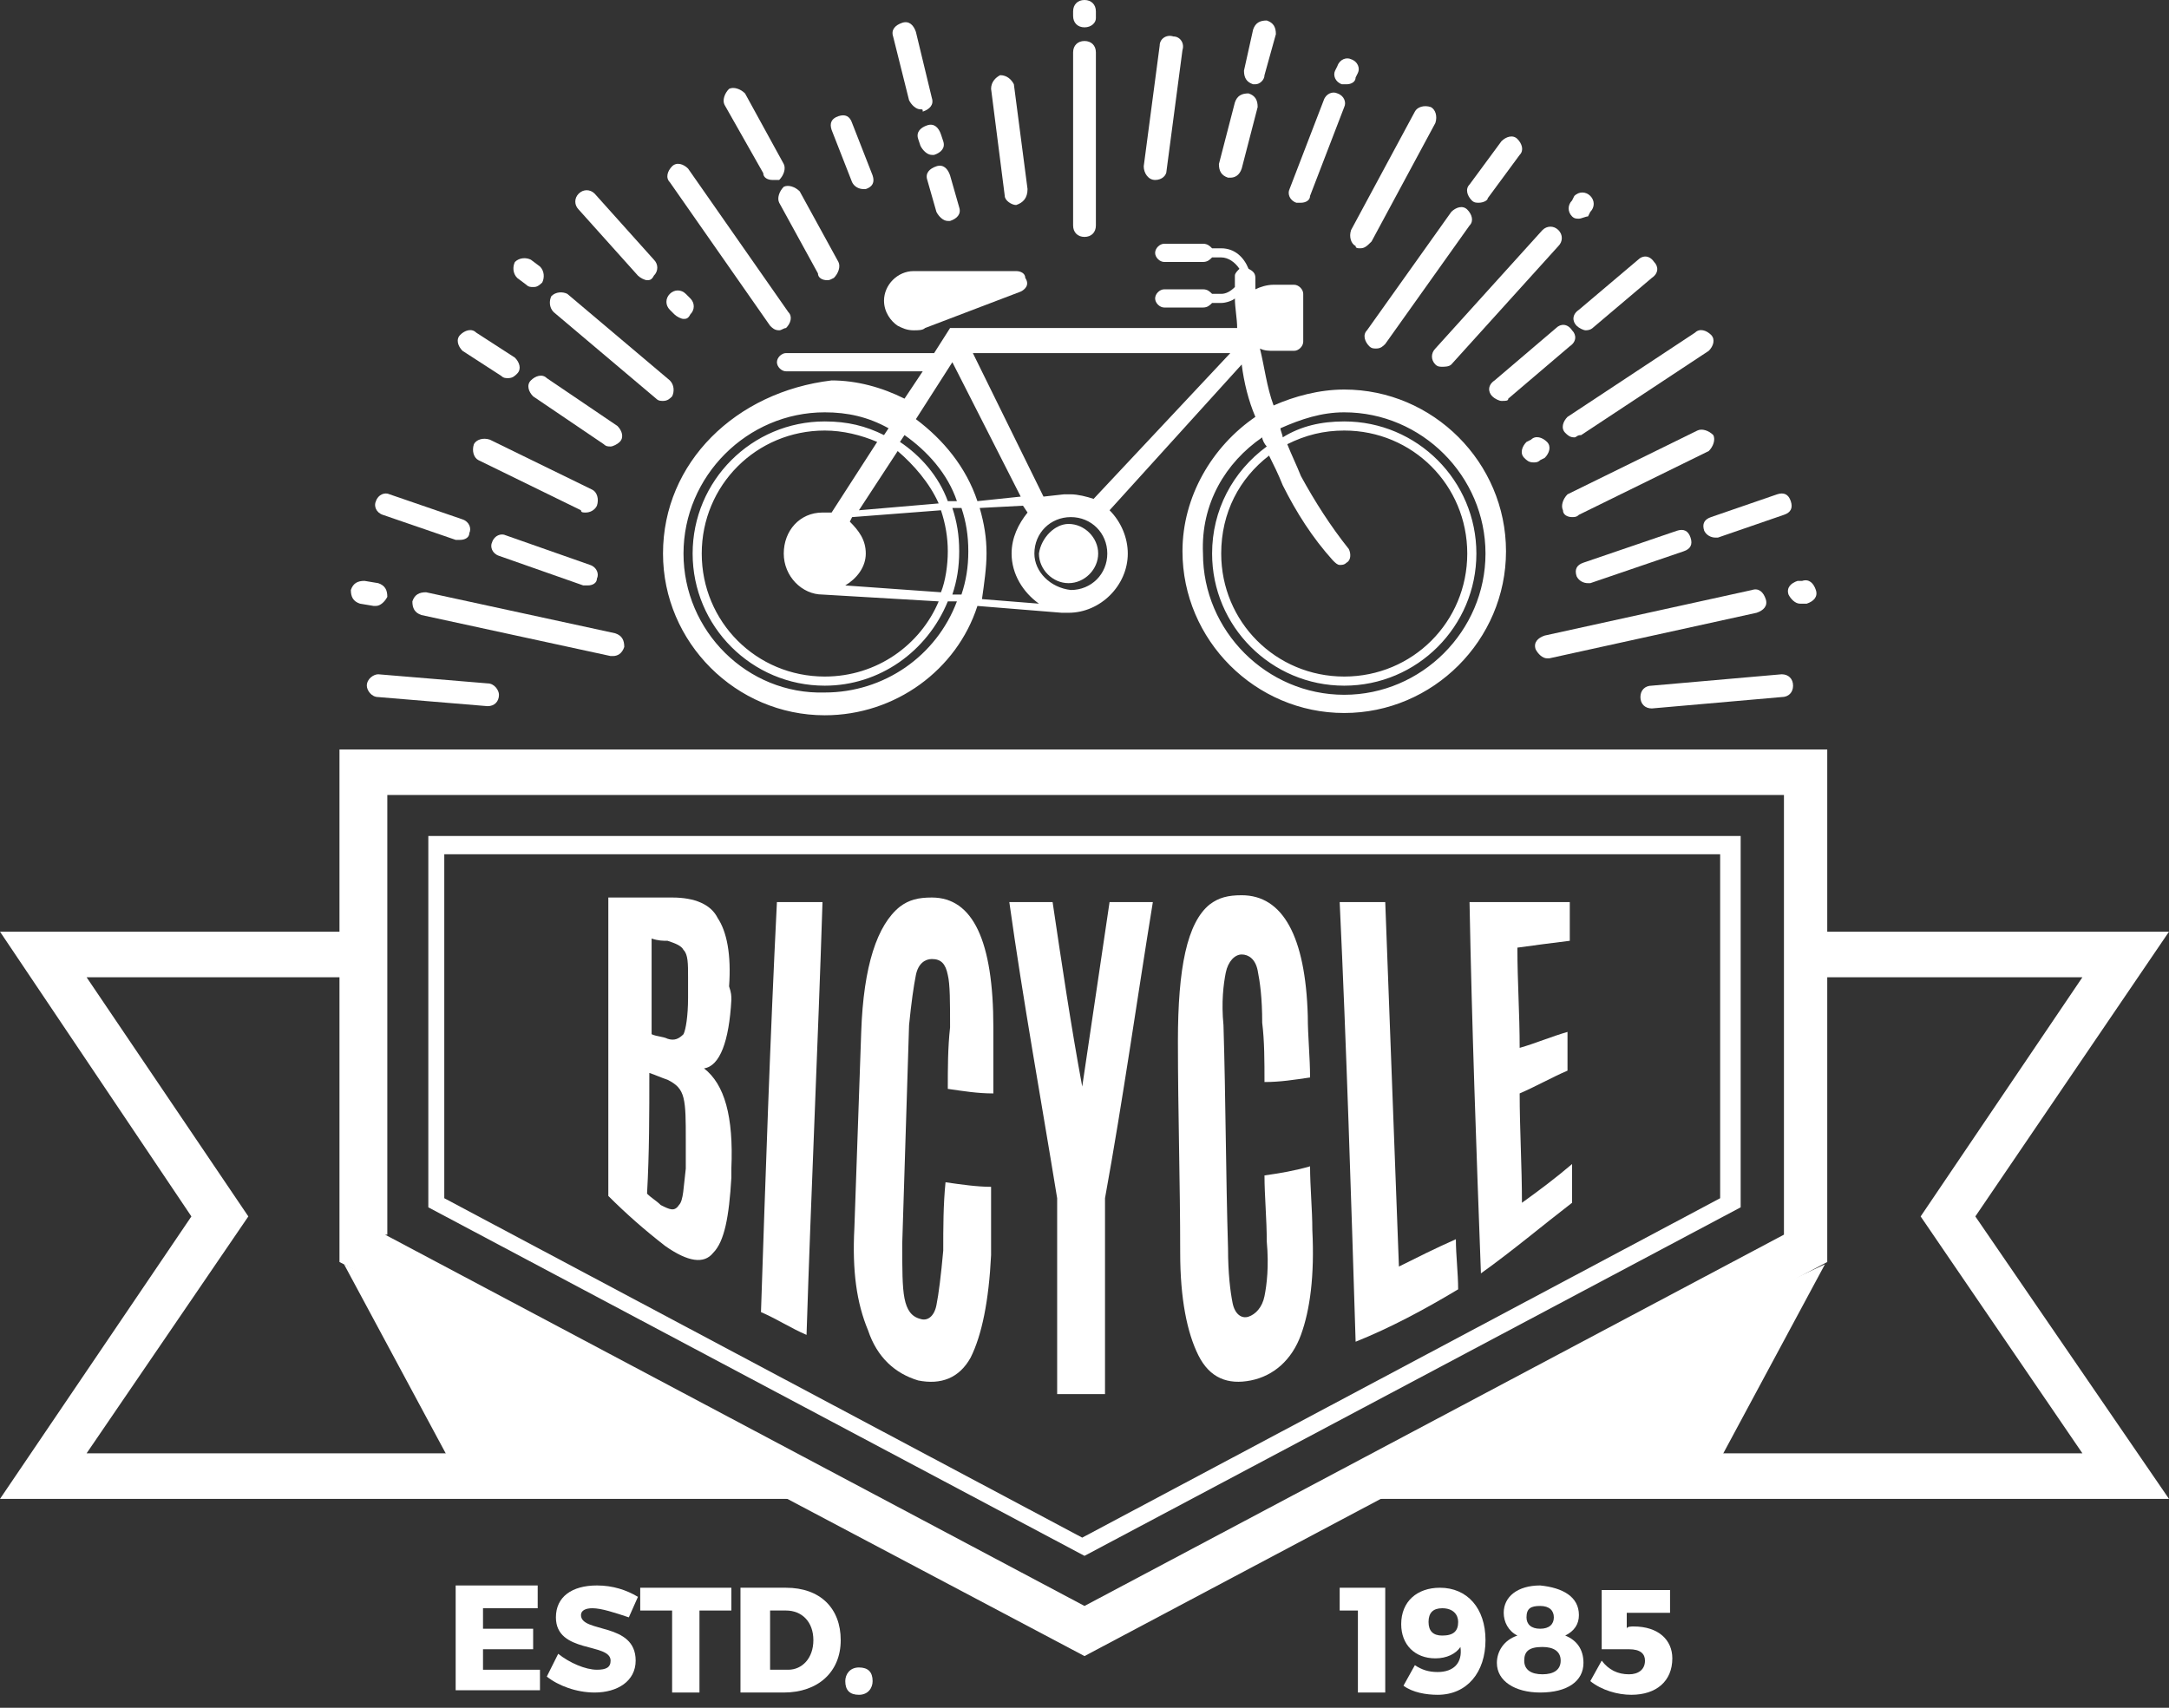 <svg xmlns="http://www.w3.org/2000/svg" fill="none" viewBox="0 0 160 126" height="126" width="160">
<rect x="0" y="0" width="160" height="126" fill="#333333" stroke="none"/>
<path fill="white" d="M80 122.185L25.042 93.109V55.294H134.79V93.109L80 122.185ZM28.403 91.092L80 118.487L131.596 91.092V58.655H28.571V91.092H28.403Z"></path>
<path fill="white" d="M80 114.79L31.596 89.076V61.681H128.403V89.076L80 114.79ZM32.773 88.404L79.832 113.446L126.89 88.404V63.026H32.773V88.404Z"></path>
<path fill="white" d="M58.655 110.588H0L14.118 89.748L0 68.739H26.723V72.101H6.387L18.319 89.748L6.387 107.227H58.655V110.588Z"></path>
<path fill="white" d="M25.378 93.277L33.782 108.908H58.656L25.378 93.277Z"></path>
<path fill="white" d="M160 110.588H101.344V107.227H153.613L141.68 89.748L153.613 72.101H133.277V68.739H160L145.714 89.748L160 110.588Z"></path>
<path fill="white" d="M134.622 93.277L126.218 108.908H101.344L134.622 93.277Z"></path>
<path fill="white" d="M80 2.017C79.496 2.017 79.16 1.681 79.16 1.176V0.84C79.16 0.336 79.496 0 80 0C80.504 0 80.84 0.336 80.84 0.84V1.345C80.84 1.681 80.504 2.017 80 2.017Z"></path>
<path fill="white" d="M80 17.479C79.496 17.479 79.16 17.142 79.16 16.638V3.865C79.16 3.361 79.496 3.025 80 3.025C80.504 3.025 80.84 3.361 80.84 3.865V16.638C80.84 17.142 80.504 17.479 80 17.479Z"></path>
<path fill="white" d="M74.958 15.126C74.622 15.126 74.118 14.79 74.118 14.454L73.109 6.554C73.109 6.05 73.445 5.714 73.781 5.546C74.286 5.546 74.622 5.882 74.79 6.218L75.798 13.949C75.798 14.621 75.462 14.958 74.958 15.126Z"></path>
<path fill="white" d="M67.899 8.067C67.563 8.067 67.226 7.731 67.058 7.395L65.882 2.689C65.714 2.185 66.05 1.849 66.554 1.681C67.058 1.513 67.394 1.849 67.563 2.353L68.739 7.227C68.907 7.731 68.571 8.067 68.067 8.236C68.067 8.067 68.067 8.067 67.899 8.067Z"></path>
<path fill="white" d="M68.739 11.429C68.403 11.429 68.067 11.093 67.899 10.757L67.731 10.252C67.563 9.748 67.899 9.412 68.403 9.244C68.907 9.076 69.243 9.412 69.412 9.916L69.58 10.42C69.748 10.925 69.412 11.261 68.907 11.429C68.907 11.429 68.907 11.429 68.739 11.429Z"></path>
<path fill="white" d="M69.915 16.302C69.579 16.302 69.243 15.966 69.075 15.63L68.403 13.277C68.235 12.773 68.571 12.437 69.075 12.269C69.579 12.101 69.916 12.437 70.084 12.941L70.756 15.294C70.924 15.798 70.588 16.134 70.084 16.302C70.084 16.302 70.084 16.302 69.915 16.302Z"></path>
<path fill="white" d="M63.697 13.95C63.361 13.95 63.025 13.781 62.857 13.445L61.344 9.58C61.176 9.076 61.344 8.739 61.848 8.571C62.353 8.403 62.689 8.571 62.857 9.076L64.369 12.941C64.537 13.445 64.369 13.781 63.865 13.95H63.697Z"></path>
<path fill="white" d="M56.975 13.277C56.639 13.277 56.302 13.109 56.302 12.773L53.445 7.731C53.277 7.395 53.445 6.891 53.781 6.555C54.117 6.387 54.622 6.555 54.958 6.891L57.815 12.101C57.983 12.437 57.815 12.941 57.479 13.277C57.311 13.277 57.143 13.277 56.975 13.277Z"></path>
<path fill="white" d="M61.008 20.672C60.672 20.672 60.336 20.504 60.336 20.168L57.479 14.958C57.311 14.622 57.479 14.117 57.815 13.781C58.151 13.613 58.655 13.781 58.991 14.117L61.848 19.328C62.016 19.664 61.848 20.168 61.512 20.504C61.176 20.672 61.176 20.672 61.008 20.672Z"></path>
<path fill="white" d="M57.479 24.37C57.143 24.37 56.975 24.202 56.807 24.034L49.412 13.445C49.075 13.109 49.244 12.605 49.58 12.269C49.916 11.933 50.42 12.101 50.756 12.437L58.151 23.025C58.487 23.361 58.319 23.865 57.983 24.202C57.815 24.202 57.647 24.37 57.479 24.37Z"></path>
<path fill="white" d="M47.731 20.672C47.563 20.672 47.227 20.504 47.059 20.336L42.689 15.462C42.353 15.126 42.353 14.622 42.689 14.286C43.025 13.95 43.529 13.95 43.865 14.286L48.235 19.16C48.571 19.496 48.571 20 48.235 20.336C48.067 20.672 47.899 20.672 47.731 20.672Z"></path>
<path fill="white" d="M50.42 23.529C50.252 23.529 49.916 23.361 49.748 23.193L49.412 22.857C49.075 22.521 49.075 22.017 49.412 21.681C49.748 21.345 50.252 21.345 50.588 21.681L50.924 22.017C51.26 22.353 51.26 22.857 50.924 23.193C50.756 23.529 50.588 23.529 50.42 23.529Z"></path>
<path fill="white" d="M39.327 21.177C39.159 21.177 38.991 21.177 38.823 21.009L38.151 20.505C37.815 20.168 37.815 19.664 37.983 19.328C38.319 18.992 38.823 18.992 39.159 19.16L39.832 19.664C40.168 20 40.168 20.505 40 20.841C39.663 21.177 39.495 21.177 39.327 21.177Z"></path>
<path fill="white" d="M48.907 29.58C48.739 29.58 48.571 29.58 48.403 29.412L40.84 23.026C40.504 22.689 40.504 22.185 40.672 21.849C41.008 21.513 41.512 21.513 41.849 21.681L49.411 28.067C49.748 28.404 49.748 28.908 49.58 29.244C49.411 29.412 49.243 29.58 48.907 29.58Z"></path>
<path fill="white" d="M37.478 27.899C37.31 27.899 37.142 27.899 36.974 27.732L34.117 25.883C33.781 25.547 33.613 25.042 33.949 24.706C34.285 24.37 34.789 24.202 35.126 24.538L37.983 26.387C38.319 26.723 38.487 27.227 38.151 27.563C37.983 27.732 37.815 27.899 37.478 27.899Z"></path>
<path fill="white" d="M45.042 32.942C44.874 32.942 44.706 32.942 44.538 32.773L39.328 29.244C38.991 28.908 38.823 28.404 39.159 28.068C39.495 27.732 40 27.563 40.336 27.899L45.546 31.429C45.882 31.765 46.05 32.269 45.714 32.605C45.546 32.773 45.21 32.942 45.042 32.942Z"></path>
<path fill="white" d="M43.193 37.815C43.025 37.815 42.857 37.815 42.857 37.647L35.294 33.95C34.958 33.782 34.79 33.277 34.958 32.773C35.126 32.437 35.63 32.269 36.134 32.437L43.697 36.134C44.033 36.303 44.202 36.807 44.033 37.311C43.865 37.647 43.529 37.815 43.193 37.815Z"></path>
<path fill="white" d="M33.949 39.832C33.781 39.832 33.781 39.832 33.613 39.832L28.235 37.983C27.731 37.815 27.563 37.311 27.731 36.975C27.899 36.471 28.403 36.303 28.739 36.471L34.117 38.319C34.621 38.488 34.79 38.992 34.622 39.328C34.622 39.664 34.285 39.832 33.949 39.832Z"></path>
<path fill="white" d="M43.361 43.193C43.193 43.193 43.193 43.193 43.025 43.193L36.807 41.008C36.302 40.84 36.134 40.336 36.302 40C36.47 39.496 36.975 39.328 37.311 39.496L43.529 41.681C44.033 41.849 44.202 42.353 44.033 42.689C44.033 43.025 43.697 43.193 43.361 43.193Z"></path>
<path fill="white" d="M27.731 44.706H27.563L26.554 44.538C26.05 44.37 25.882 44.034 25.882 43.529C26.05 43.025 26.386 42.857 26.89 42.857L27.899 43.025C28.403 43.193 28.571 43.529 28.571 44.034C28.403 44.37 28.067 44.706 27.731 44.706Z"></path>
<path fill="white" d="M45.21 48.403H45.042L31.092 45.378C30.588 45.21 30.42 44.874 30.42 44.37C30.588 43.865 30.924 43.697 31.429 43.697L45.378 46.723C45.882 46.891 46.05 47.227 46.05 47.731C45.882 48.235 45.546 48.403 45.21 48.403Z"></path>
<path fill="white" d="M35.966 52.101L27.899 51.429C27.395 51.429 27.059 50.925 27.059 50.588C27.059 50.084 27.563 49.748 27.899 49.748L35.966 50.42C36.471 50.42 36.807 50.925 36.807 51.261C36.807 51.765 36.471 52.101 35.966 52.101Z"></path>
<path fill="white" d="M85.209 13.278C84.705 13.278 84.369 12.774 84.369 12.269L85.546 3.362C85.546 2.858 86.05 2.521 86.554 2.689C87.058 2.689 87.394 3.194 87.226 3.698L86.05 12.605C86.05 12.942 85.714 13.278 85.209 13.278Z"></path>
<path fill="white" d="M92.605 6.218H92.437C91.933 6.05 91.765 5.714 91.765 5.21L92.437 2.185C92.605 1.681 92.941 1.512 93.445 1.512C93.95 1.681 94.118 2.017 94.118 2.521L93.277 5.546C93.277 5.882 92.941 6.218 92.605 6.218Z"></path>
<path fill="white" d="M90.756 13.109H90.588C90.084 12.941 89.916 12.605 89.916 12.101L91.092 7.563C91.26 7.059 91.597 6.891 92.101 6.891C92.605 7.059 92.773 7.395 92.773 7.899L91.597 12.437C91.428 12.941 91.092 13.109 90.756 13.109Z"></path>
<path fill="white" d="M99.328 6.218C99.159 6.218 99.159 6.218 98.991 6.218C98.487 6.05 98.319 5.546 98.487 5.21L98.655 4.874C98.823 4.37 99.328 4.202 99.664 4.37C100.168 4.538 100.336 5.042 100.168 5.378L100 5.714C100 6.05 99.664 6.218 99.328 6.218Z"></path>
<path fill="white" d="M95.966 14.958C95.798 14.958 95.798 14.958 95.63 14.958C95.126 14.79 94.958 14.286 95.126 13.95L97.647 7.395C97.815 6.891 98.319 6.723 98.655 6.891C99.159 7.059 99.328 7.563 99.159 7.899L96.638 14.454C96.638 14.79 96.302 14.958 95.966 14.958Z"></path>
<path fill="white" d="M100.336 18.319C100.168 18.319 100 18.319 100 18.151C99.664 17.983 99.496 17.479 99.664 16.975L104.37 8.235C104.538 7.899 105.042 7.731 105.546 7.899C105.882 8.067 106.05 8.571 105.882 9.075L101.176 17.815C100.84 18.151 100.672 18.319 100.336 18.319Z"></path>
<path fill="white" d="M109.076 14.958C108.908 14.958 108.74 14.958 108.572 14.79C108.235 14.454 108.067 13.95 108.403 13.614L110.756 10.421C111.092 10.084 111.597 9.916 111.933 10.252C112.269 10.589 112.437 11.093 112.101 11.429L109.748 14.622C109.748 14.79 109.412 14.958 109.076 14.958Z"></path>
<path fill="white" d="M101.513 25.714C101.345 25.714 101.177 25.714 101.008 25.546C100.672 25.21 100.504 24.706 100.84 24.369L107.059 15.63C107.395 15.294 107.899 15.126 108.235 15.462C108.571 15.798 108.74 16.302 108.403 16.638L102.185 25.378C102.017 25.546 101.849 25.714 101.513 25.714Z"></path>
<path fill="white" d="M116.471 16.135C116.303 16.135 116.134 16.135 115.966 15.967C115.63 15.631 115.63 15.126 115.966 14.79L116.134 14.454C116.471 14.118 116.975 14.118 117.311 14.454C117.647 14.79 117.647 15.294 117.311 15.631L117.143 15.967C116.975 15.967 116.639 16.135 116.471 16.135Z"></path>
<path fill="white" d="M106.387 27.059C106.218 27.059 106.05 27.059 105.882 26.891C105.546 26.555 105.546 26.051 105.882 25.715L113.782 16.975C114.118 16.639 114.622 16.639 114.958 16.975C115.294 17.311 115.294 17.816 114.958 18.152L107.059 26.891C106.891 27.059 106.555 27.059 106.387 27.059Z"></path>
<path fill="white" d="M116.975 24.37C116.806 24.37 116.47 24.202 116.302 24.034C115.966 23.698 115.966 23.194 116.47 22.857L120.84 19.16C121.176 18.824 121.68 18.824 122.017 19.328C122.353 19.664 122.353 20.168 121.848 20.504L117.479 24.202C117.479 24.202 117.311 24.37 116.975 24.37Z"></path>
<path fill="white" d="M110.756 29.58C110.588 29.58 110.252 29.412 110.083 29.244C109.747 28.908 109.747 28.404 110.252 28.067L114.789 24.202C115.125 23.866 115.63 23.866 115.966 24.37C116.302 24.706 116.302 25.21 115.798 25.546L111.26 29.412C111.26 29.58 111.092 29.58 110.756 29.58Z"></path>
<path fill="white" d="M116.134 32.269C115.798 32.269 115.63 32.101 115.462 31.933C115.126 31.597 115.294 31.093 115.63 30.757L125.042 24.538C125.378 24.202 125.882 24.37 126.218 24.706C126.554 25.042 126.386 25.547 126.05 25.883L116.638 32.101C116.302 32.101 116.302 32.269 116.134 32.269Z"></path>
<path fill="white" d="M113.109 34.117C112.773 34.117 112.605 33.95 112.437 33.781C112.101 33.445 112.269 32.941 112.605 32.605L112.941 32.437C113.277 32.101 113.781 32.269 114.118 32.605C114.454 32.941 114.286 33.445 113.949 33.781L113.613 33.95C113.445 34.117 113.277 34.117 113.109 34.117Z"></path>
<path fill="white" d="M115.966 38.151C115.63 38.151 115.294 37.983 115.294 37.647C115.126 37.311 115.294 36.807 115.63 36.471L125.21 31.765C125.546 31.597 126.05 31.765 126.386 32.101C126.554 32.437 126.386 32.941 126.05 33.277L116.47 37.983C116.302 38.151 116.134 38.151 115.966 38.151Z"></path>
<path fill="white" d="M126.554 39.664C126.218 39.664 125.882 39.496 125.714 39.16C125.546 38.656 125.714 38.319 126.218 38.151L131.092 36.471C131.596 36.303 131.932 36.471 132.1 36.975C132.268 37.479 132.1 37.815 131.596 37.983L126.722 39.664H126.554Z"></path>
<path fill="white" d="M117.143 43.026C116.807 43.026 116.471 42.858 116.303 42.521C116.134 42.017 116.303 41.681 116.807 41.513L123.697 39.16C124.202 38.992 124.538 39.16 124.706 39.664C124.874 40.168 124.706 40.505 124.202 40.673L117.311 43.026C117.311 43.026 117.311 43.026 117.143 43.026Z"></path>
<path fill="white" d="M132.773 44.538C132.437 44.538 132.101 44.202 131.933 43.866C131.765 43.362 132.101 43.025 132.605 42.857H132.941C133.445 42.689 133.782 43.025 133.95 43.53C134.118 44.034 133.782 44.37 133.277 44.538H132.941C132.941 44.538 132.941 44.538 132.773 44.538Z"></path>
<path fill="white" d="M114.118 48.572C113.781 48.572 113.445 48.235 113.277 47.899C113.109 47.395 113.445 47.059 113.949 46.891L129.244 43.529C129.748 43.361 130.084 43.697 130.252 44.202C130.42 44.706 130.084 45.042 129.58 45.21L114.286 48.572C114.286 48.572 114.286 48.572 114.118 48.572Z"></path>
<path fill="white" d="M121.849 52.269C121.344 52.269 121.008 51.933 121.008 51.429C121.008 50.925 121.344 50.588 121.849 50.588L131.428 49.748C131.933 49.748 132.269 50.084 132.269 50.588C132.269 51.093 131.933 51.429 131.428 51.429L121.849 52.269Z"></path>
<path fill="white" d="M78.824 38.656C80 38.656 81.009 39.664 81.009 40.84C81.009 42.017 80 43.025 78.824 43.025C77.647 43.025 76.639 42.017 76.639 40.84C76.807 39.664 77.815 38.656 78.824 38.656Z"></path>
<path fill="white" d="M48.908 40.841C48.908 47.395 54.286 52.773 60.84 52.773C66.051 52.773 70.588 49.412 72.101 44.706L78.32 45.21C78.487 45.21 78.656 45.21 78.824 45.21C81.177 45.21 83.193 43.194 83.193 40.841C83.193 39.664 82.689 38.488 81.849 37.647L91.597 26.891C91.765 28.236 92.101 29.58 92.605 30.757C89.412 32.941 87.227 36.639 87.227 40.673C87.227 47.227 92.605 52.605 99.16 52.605C105.714 52.605 111.093 47.227 111.093 40.673C111.093 34.118 105.714 28.74 99.16 28.74C97.311 28.74 95.462 29.244 93.95 29.916C93.445 28.572 93.277 27.059 92.941 25.715C93.277 25.883 93.614 25.883 93.95 25.883H95.462C95.798 25.883 96.135 25.547 96.135 25.21V21.681C96.135 21.345 95.798 21.009 95.462 21.009H93.95C93.445 21.009 92.941 21.177 92.605 21.345C92.605 21.009 92.605 20.673 92.605 20.505C92.605 20.168 92.437 20 92.101 19.832C91.765 18.992 91.093 18.32 90.084 18.32H89.412C89.244 18.152 89.076 17.983 88.74 17.983H85.882C85.546 17.983 85.21 18.32 85.21 18.656C85.21 18.992 85.546 19.328 85.882 19.328H88.74C89.076 19.328 89.244 19.16 89.412 18.992H90.084C90.588 18.992 91.093 19.328 91.429 19.832C91.261 20 91.093 20.168 91.093 20.337C91.093 20.673 91.093 21.009 91.093 21.177C90.757 21.513 90.42 21.681 90.084 21.681H89.412C89.244 21.513 89.076 21.345 88.74 21.345H85.882C85.546 21.345 85.21 21.681 85.21 22.017C85.21 22.353 85.546 22.689 85.882 22.689H88.74C89.076 22.689 89.244 22.521 89.412 22.353H90.084C90.42 22.353 90.924 22.185 91.093 22.017C91.093 22.689 91.261 23.53 91.261 24.202H70.42C70.42 24.202 70.42 24.202 70.252 24.202C70.252 24.202 70.252 24.202 70.084 24.202L68.908 26.051H57.983C57.647 26.051 57.311 26.387 57.311 26.723C57.311 27.059 57.647 27.395 57.983 27.395H68.067L66.723 29.412C65.042 28.572 63.193 28.068 61.345 28.068C54.286 28.908 48.908 34.118 48.908 40.841ZM94.622 35.799C95.63 37.815 96.807 39.664 98.32 41.345C98.487 41.513 98.656 41.681 98.824 41.681C98.992 41.681 99.16 41.681 99.328 41.513C99.664 41.345 99.664 40.841 99.496 40.505C98.151 38.824 96.975 36.975 95.966 35.126C95.63 34.286 95.294 33.614 94.958 32.773C96.303 32.101 97.647 31.765 99.16 31.765C104.202 31.765 108.235 35.799 108.235 40.841C108.235 45.883 104.202 49.916 99.16 49.916C94.118 49.916 90.084 45.883 90.084 40.841C90.084 37.815 91.429 35.294 93.614 33.614C93.95 34.286 94.286 34.958 94.622 35.799ZM93.109 32.269C93.109 32.437 93.278 32.773 93.445 32.941C90.924 34.79 89.412 37.647 89.412 40.841C89.412 46.219 93.782 50.589 99.16 50.589C104.538 50.589 108.908 46.219 108.908 40.841C108.908 35.462 104.538 31.093 99.16 31.093C97.479 31.093 95.966 31.429 94.622 32.269C94.622 32.101 94.454 31.765 94.454 31.597C95.967 30.925 97.479 30.421 99.16 30.421C104.874 30.421 109.58 35.126 109.58 40.841C109.58 46.555 104.874 51.261 99.16 51.261C93.445 51.261 88.74 46.555 88.74 40.841C88.572 37.143 90.42 34.118 93.109 32.269ZM69.244 37.143L63.361 37.647L66.219 33.278C67.395 34.286 68.572 35.631 69.244 37.143ZM63.866 40.841C63.866 39.832 63.361 39.16 62.689 38.488L62.857 38.152L69.412 37.647C69.748 38.656 69.916 39.664 69.916 40.673C69.916 41.681 69.748 42.858 69.412 43.698L62.353 43.194C63.193 42.689 63.866 41.849 63.866 40.841ZM69.244 44.37C67.899 47.563 64.706 49.916 60.84 49.916C55.798 49.916 51.765 45.883 51.765 40.841C51.765 35.799 55.798 31.765 60.84 31.765C62.185 31.765 63.53 32.101 64.706 32.605L61.345 37.815H60.672C58.992 37.815 57.815 39.16 57.815 40.841C57.815 42.521 59.16 43.866 60.672 43.866L69.244 44.37ZM66.723 32.101C68.403 33.278 69.916 34.958 70.588 36.975H69.916C69.244 35.126 67.899 33.614 66.387 32.605L66.723 32.101ZM80.672 36.807C80.168 36.639 79.496 36.471 78.992 36.471C78.824 36.471 78.656 36.471 78.488 36.471L76.975 36.639L71.765 26.051H90.756L80.672 36.807ZM76.303 40.841C76.303 39.328 77.479 38.152 78.992 38.152C80.504 38.152 81.681 39.328 81.681 40.841C81.681 42.353 80.504 43.53 78.992 43.53C77.479 43.362 76.303 42.185 76.303 40.841ZM72.773 40.841C72.773 39.664 72.605 38.656 72.269 37.479L75.462 37.311L75.799 37.815C75.126 38.656 74.622 39.664 74.622 40.841C74.622 42.353 75.462 43.698 76.639 44.538L72.437 44.202C72.605 43.026 72.773 41.849 72.773 40.841ZM72.101 36.975C71.261 34.454 69.58 32.437 67.563 30.925L70.252 26.723L75.294 36.639L72.101 36.975ZM70.924 43.866H70.252C70.588 42.858 70.757 41.849 70.757 40.673C70.757 39.496 70.588 38.488 70.252 37.479H70.924C71.261 38.488 71.429 39.496 71.429 40.673C71.429 41.849 71.261 42.858 70.924 43.866ZM50.42 40.841C50.42 35.126 55.126 30.421 60.84 30.421C62.521 30.421 64.034 30.757 65.546 31.597L65.21 32.101C63.866 31.429 62.521 31.093 60.84 31.093C55.462 31.093 51.093 35.462 51.093 40.841C51.093 46.219 55.462 50.589 60.84 50.589C64.874 50.589 68.403 48.068 69.916 44.37H70.588C69.076 48.404 65.21 51.093 60.84 51.093C55.126 51.261 50.42 46.555 50.42 40.841Z"></path>
<path fill="white" d="M75.295 21.513L68.236 24.203C68.068 24.37 67.732 24.37 67.395 24.37C66.891 24.37 66.555 24.203 66.219 24.034C65.715 23.698 65.211 23.026 65.211 22.186C65.211 21.009 66.219 20.001 67.395 20.001H74.959C75.295 20.001 75.631 20.169 75.631 20.505C75.967 21.009 75.631 21.345 75.295 21.513Z"></path>
<path fill="white" d="M39.664 118.656H35.63V120.168H39.328V121.681H35.63V123.193H39.832V124.706H33.613V116.975H39.664V118.656Z"></path>
<path fill="white" d="M43.698 118.655C43.193 118.655 42.857 118.824 42.857 119.16C42.857 120.504 46.891 119.664 46.891 122.521C46.891 124.034 45.546 124.874 43.866 124.874C42.521 124.874 41.177 124.37 40.336 123.697L41.177 122.017C42.017 122.689 43.194 123.193 44.034 123.193C44.706 123.193 45.042 123.025 45.042 122.521C45.042 121.176 41.008 122.017 41.008 119.328C41.008 117.815 42.185 116.975 44.034 116.975C45.21 116.975 46.219 117.311 47.059 117.815L46.387 119.328C45.378 118.992 44.37 118.655 43.698 118.655Z"></path>
<path fill="white" d="M53.95 117.143V118.824H51.597V124.874H49.58V118.824H47.227V117.143H53.95Z"></path>
<path fill="white" d="M62.017 121.009C62.017 123.362 60.336 124.874 57.815 124.874H54.622V117.143H57.983C60.504 117.143 62.017 118.656 62.017 121.009ZM60 121.009C60 119.664 59.16 118.824 57.983 118.824H56.807V123.193H58.151C59.16 123.193 60 122.353 60 121.009Z"></path>
<path fill="white" d="M64.37 124.034C64.37 124.538 64.034 125.042 63.362 125.042C62.689 125.042 62.353 124.706 62.353 124.034C62.353 123.53 62.689 123.025 63.362 123.025C64.034 123.025 64.37 123.361 64.37 124.034Z"></path>
<path fill="white" d="M102.185 117.143V124.874H100.168V118.824H98.824V117.143H102.185Z"></path>
<path fill="white" d="M106.051 123.362C107.228 123.362 107.9 122.689 107.732 121.513C107.396 122.017 106.723 122.353 105.883 122.353C104.37 122.353 103.362 121.345 103.362 119.832C103.362 118.151 104.538 117.143 106.219 117.143C108.236 117.143 109.58 118.656 109.58 121.009C109.58 123.362 108.236 125.042 106.051 125.042C105.211 125.042 104.202 124.874 103.53 124.37L104.37 122.857C104.875 123.193 105.379 123.362 106.051 123.362ZM107.564 119.664C107.564 119.16 107.227 118.656 106.387 118.656C105.715 118.656 105.379 118.992 105.379 119.664C105.379 120.336 105.715 120.672 106.387 120.672C107.227 120.672 107.564 120.336 107.564 119.664Z"></path>
<path fill="white" d="M116.471 119.16C116.471 119.832 116.135 120.336 115.462 120.672C116.303 121.008 116.807 121.681 116.807 122.689C116.807 124.034 115.63 124.874 113.614 124.874C111.765 124.874 110.42 124.034 110.42 122.689C110.42 121.849 110.924 121.008 111.933 120.672C111.261 120.336 110.924 119.664 110.924 118.992C110.924 117.815 111.933 116.975 113.614 116.975C115.294 117.143 116.471 117.815 116.471 119.16ZM112.437 122.521C112.437 123.193 112.941 123.529 113.782 123.529C114.622 123.529 115.126 123.193 115.126 122.521C115.126 121.849 114.622 121.513 113.782 121.513C112.773 121.513 112.437 121.849 112.437 122.521ZM112.605 119.328C112.605 119.832 112.941 120.168 113.614 120.168C114.286 120.168 114.622 119.832 114.622 119.328C114.622 118.824 114.286 118.487 113.614 118.487C112.941 118.487 112.605 118.655 112.605 119.328Z"></path>
<path fill="white" d="M120.505 120C122.353 120 123.362 121.009 123.362 122.353C123.362 124.034 122.185 125.042 120.336 125.042C119.328 125.042 118.152 124.706 117.311 124.034L118.152 122.521C118.656 123.194 119.328 123.53 120.168 123.53C120.841 123.53 121.345 123.194 121.345 122.521C121.345 122.017 121.009 121.681 120.168 121.681C119.832 121.681 118.488 121.681 118.152 121.681V117.311H123.194V118.992H120V120.168C120 120 120.336 120 120.505 120Z"></path>
<path fill="white" d="M53.95 73.782C53.782 76.808 53.109 78.656 51.933 78.824C53.445 80.001 54.118 82.354 53.95 86.219C53.95 86.387 53.95 86.724 53.95 86.891C53.782 89.749 53.445 91.597 52.605 92.438C51.933 93.278 50.756 93.11 49.076 91.933C47.563 90.757 46.219 89.581 44.874 88.236C44.874 80.841 44.874 73.614 44.874 66.219C46.387 66.219 48.067 66.219 49.58 66.219C51.261 66.219 52.437 66.724 52.941 67.732C53.614 68.74 53.95 70.421 53.782 72.774C53.95 73.278 53.95 73.446 53.95 73.782ZM48.067 76.303C48.403 76.471 48.908 76.471 49.244 76.639C49.748 76.808 50.084 76.639 50.42 76.303C50.588 75.967 50.756 74.959 50.756 73.614C50.756 73.11 50.756 72.606 50.756 72.102C50.756 71.093 50.756 70.421 50.42 70.085C50.252 69.749 49.748 69.581 49.244 69.412C48.908 69.412 48.572 69.412 48.067 69.245C48.067 71.766 48.067 73.95 48.067 76.303ZM47.731 88.068C48.067 88.404 48.403 88.572 48.74 88.908C49.412 89.245 49.748 89.412 50.084 88.908C50.42 88.572 50.42 87.564 50.588 86.219C50.588 85.547 50.588 84.707 50.588 84.034C50.588 82.69 50.588 81.681 50.42 81.009C50.252 80.337 49.916 80.001 49.244 79.665C48.739 79.497 48.403 79.329 47.899 79.16C47.899 82.186 47.899 85.043 47.731 88.068Z"></path>
<path fill="white" d="M56.135 96.807C56.471 86.723 56.807 76.639 57.311 66.555C58.488 66.555 59.496 66.555 60.673 66.555C60.337 77.143 59.832 87.899 59.496 98.488C58.32 97.984 57.311 97.311 56.135 96.807Z"></path>
<path fill="white" d="M71.597 100.169C70.756 101.681 69.412 102.186 67.731 101.85C66.05 101.345 64.706 100.169 64.034 98.152C63.193 96.135 62.857 93.782 63.025 90.589C63.193 85.715 63.361 81.009 63.529 76.135C63.697 71.261 64.706 68.236 66.386 66.891C67.059 66.387 67.731 66.219 68.739 66.219C71.765 66.219 73.277 69.412 73.277 75.799C73.277 77.48 73.277 79.16 73.277 80.673C72.101 80.673 71.092 80.505 69.916 80.337C69.916 78.824 69.916 77.312 70.084 75.799C70.084 73.95 70.084 72.606 69.916 71.933C69.748 71.093 69.412 70.757 68.739 70.757C68.235 70.757 67.731 71.093 67.563 71.933C67.395 72.774 67.227 73.95 67.059 75.631C66.891 81.009 66.723 86.387 66.555 91.766C66.555 93.614 66.555 94.959 66.723 95.799C66.891 96.639 67.227 97.144 67.899 97.312C68.403 97.48 68.907 97.144 69.076 96.303C69.244 95.463 69.412 94.118 69.58 92.27C69.58 90.589 69.58 88.908 69.748 87.228C70.924 87.396 72.101 87.564 73.109 87.564C73.109 89.245 73.109 90.925 73.109 92.606C72.941 95.967 72.437 98.488 71.597 100.169Z"></path>
<path fill="white" d="M77.983 102.857C77.983 97.984 77.983 93.109 77.983 88.404C76.807 81.177 75.462 73.782 74.454 66.555C75.462 66.555 76.639 66.555 77.647 66.555C78.32 71.093 78.992 75.63 79.832 80.168C80.504 75.63 81.177 71.093 81.849 66.555C82.857 66.555 84.034 66.555 85.042 66.555C83.866 73.782 82.857 81.009 81.513 88.404C81.513 93.278 81.513 98.151 81.513 102.857C80.504 102.857 79.328 102.857 77.983 102.857Z"></path>
<path fill="white" d="M95.966 98.488C95.294 100.337 93.95 101.513 92.269 101.849C90.588 102.185 89.244 101.681 88.403 100.001C87.563 98.32 87.059 95.799 87.059 92.438C87.059 87.228 86.891 82.017 86.891 76.807C86.891 71.429 87.563 68.068 89.244 66.723C89.916 66.219 90.588 66.051 91.597 66.051C94.622 66.051 96.303 69.076 96.471 74.959C96.471 76.471 96.639 77.984 96.639 79.496C95.462 79.665 94.454 79.832 93.277 79.832C93.277 78.32 93.277 76.807 93.109 75.463C93.109 73.614 92.941 72.438 92.773 71.597C92.605 70.757 92.101 70.421 91.597 70.421C91.093 70.421 90.588 70.925 90.42 71.765C90.252 72.606 90.084 73.95 90.252 75.631C90.42 81.177 90.42 86.555 90.588 92.101C90.588 93.95 90.756 95.295 90.924 96.135C91.093 96.975 91.597 97.311 92.101 97.144C92.605 96.975 93.109 96.471 93.277 95.631C93.445 94.79 93.614 93.446 93.445 91.597C93.445 89.917 93.277 88.236 93.277 86.723C94.454 86.555 95.462 86.387 96.639 86.051C96.639 87.564 96.807 89.244 96.807 90.757C96.975 94.118 96.639 96.639 95.966 98.488Z"></path>
<path fill="white" d="M100 98.992C99.664 88.236 99.328 77.311 98.824 66.555C100 66.555 101.009 66.555 102.185 66.555C102.521 75.463 102.857 84.538 103.194 93.446C104.538 92.773 105.883 92.101 107.395 91.429C107.395 92.605 107.563 93.95 107.563 95.126C105.042 96.639 102.521 97.984 100 98.992Z"></path>
<path fill="white" d="M109.243 93.95C108.907 84.874 108.571 75.63 108.403 66.555C110.924 66.555 113.277 66.555 115.798 66.555C115.798 67.563 115.798 68.572 115.798 69.412C114.454 69.58 113.109 69.748 111.933 69.916C111.933 72.437 112.101 74.79 112.101 77.311C113.277 76.975 114.454 76.471 115.63 76.135C115.63 77.143 115.63 77.984 115.63 78.992C114.454 79.496 113.277 80.168 112.101 80.672C112.101 83.362 112.269 86.051 112.269 88.74C113.445 87.899 114.79 86.891 115.966 85.883C115.966 86.891 115.966 87.731 115.966 88.74C113.781 90.42 111.596 92.269 109.243 93.95Z"></path>
</svg>
